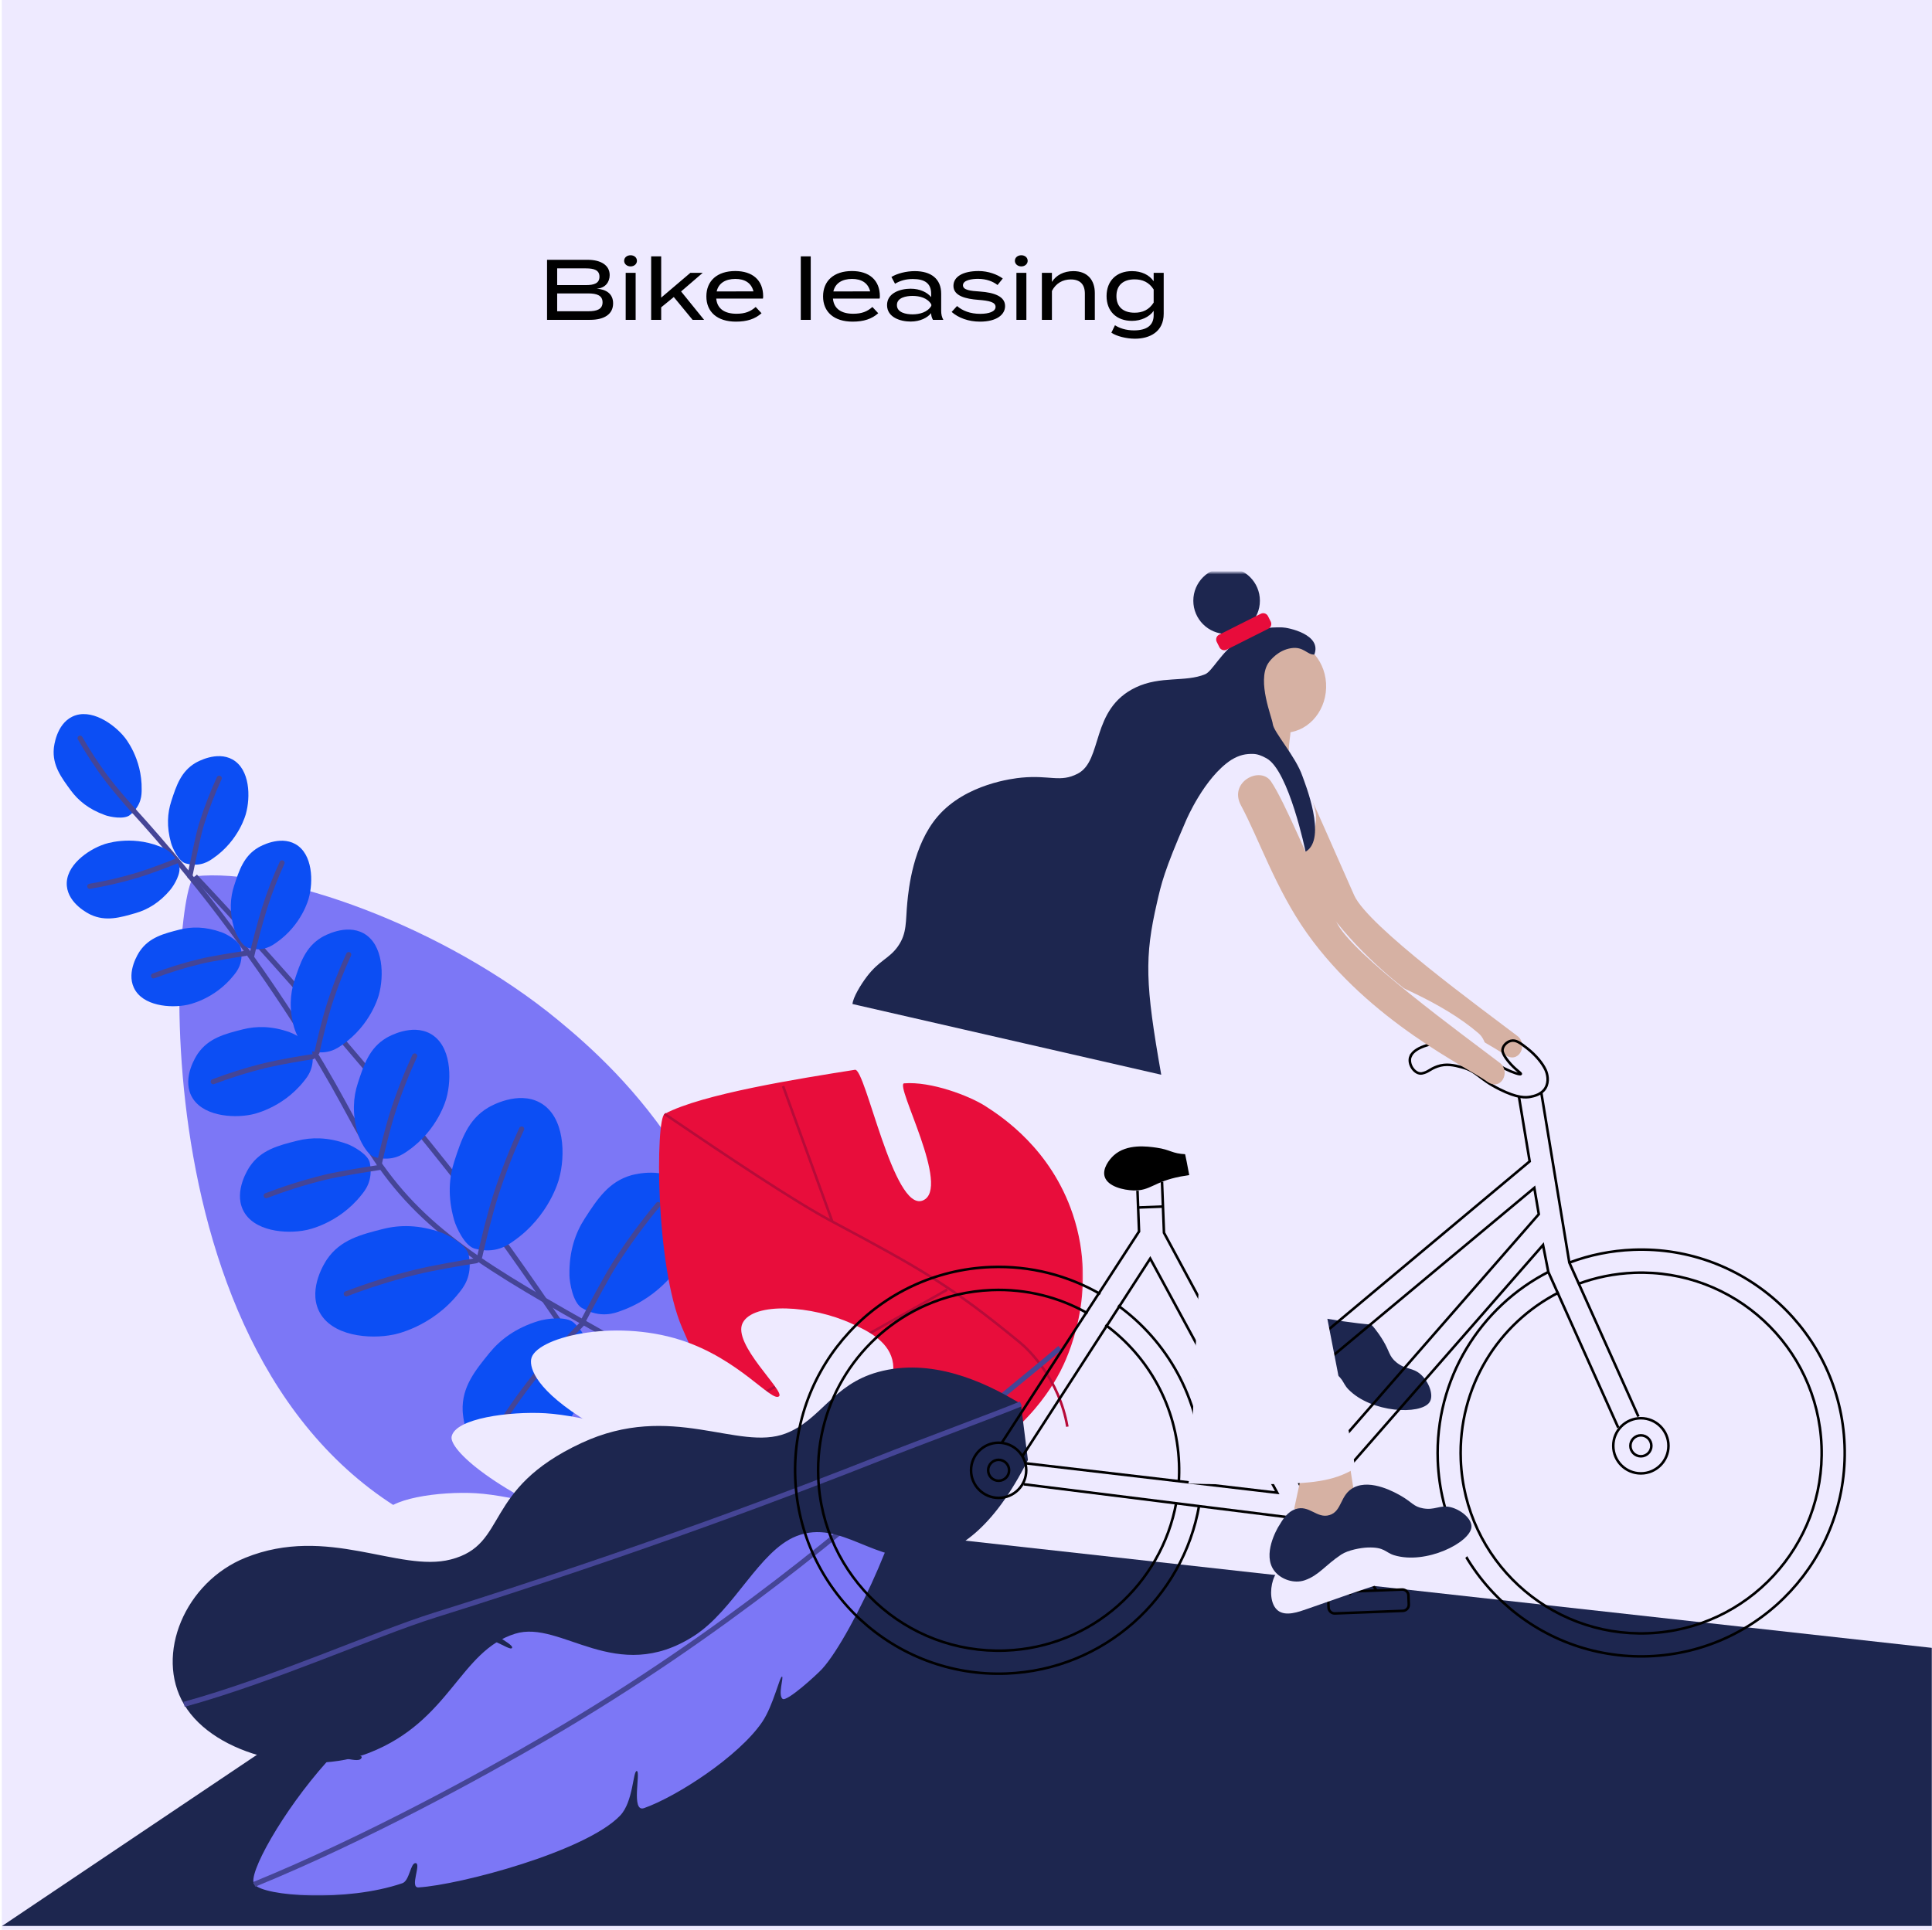 <?xml version="1.0" encoding="utf-8"?>
<svg xmlns="http://www.w3.org/2000/svg" fill="none" height="1080" viewBox="0 0 1081 1080" width="1081">
<path d="M1081 0H1V1080H1081V0Z" fill="#EEEAFF"/>
<path d="M333.832 161.576C339.064 161.912 343.048 164.312 343.048 169.784C343.048 175.832 338.104 179 330.184 179H306.088V145.4H328.792C336.184 145.4 341.128 148.424 341.128 153.944C341.128 157.784 338.776 161.24 333.832 161.576ZM311.752 150.2V159.56H327.88C332.392 159.56 335.416 158.552 335.416 154.856C335.416 151.16 332.392 150.2 327.88 150.2H311.752ZM329.08 174.2C334.12 174.2 337.144 173 337.144 169.208C337.144 165.416 334.12 164.216 329.08 164.216H311.752V174.2H329.08ZM352.825 149.096C350.761 149.096 349.225 147.704 349.225 145.976C349.225 144.152 350.761 142.856 352.825 142.856C354.889 142.856 356.377 144.152 356.377 145.976C356.377 147.704 354.889 149.096 352.825 149.096ZM355.657 152.696V179H350.089V152.696H355.657ZM387.52 179L377.008 166.232L369.952 171.992V179H364.336V143.48H369.952V166.568L386.272 152.696H393.184L381.088 163.112L393.952 179H387.52ZM400.749 167.096C401.277 172.808 405.453 175.592 412.077 175.592C416.925 175.592 419.949 174.344 422.829 171.8L426.093 175.304C422.493 178.52 417.933 180.008 411.789 180.008C401.277 180.008 395.229 174.536 395.229 165.896C395.229 157.16 401.277 151.688 411.405 151.688C420.861 151.688 427.005 156.632 427.005 165.848C427.005 166.472 426.957 166.808 426.861 167.096H400.749ZM411.453 156.104C405.933 156.104 402.045 158.456 400.989 163.112L421.581 163.064C420.381 158.264 416.637 156.104 411.453 156.104ZM453.626 179H448.058V143.48H453.626V179ZM466.046 167.096C466.574 172.808 470.75 175.592 477.374 175.592C482.222 175.592 485.246 174.344 488.126 171.8L491.39 175.304C487.79 178.52 483.23 180.008 477.086 180.008C466.574 180.008 460.526 174.536 460.526 165.896C460.526 157.16 466.574 151.688 476.702 151.688C486.158 151.688 492.302 156.632 492.302 165.848C492.302 166.472 492.254 166.808 492.158 167.096H466.046ZM476.75 156.104C471.23 156.104 467.342 158.456 466.286 163.112L486.878 163.064C485.678 158.264 481.934 156.104 476.75 156.104ZM511.828 151.736C520.996 151.736 526.612 156.104 526.612 164.36V173.912C526.612 175.88 526.948 177.464 527.812 179H522.004C521.332 177.848 520.996 176.552 520.996 175.304V175.256C518.932 177.8 514.9 179.96 509.524 179.96C503.86 179.96 496.324 177.656 496.324 170.744C496.324 163.88 503.86 161.576 509.524 161.576C514.9 161.576 518.932 163.736 520.996 166.28V164.36C520.996 158.696 517.54 156.152 510.772 156.152C506.884 156.152 503.812 157.016 500.788 158.792L498.772 155C502.036 153.032 507.076 151.736 511.828 151.736ZM521.092 171.176V170.36C518.98 166.712 514.516 165.608 510.58 165.608C507.076 165.608 501.844 166.52 501.844 170.744C501.844 175.016 507.076 175.928 510.58 175.928C514.516 175.928 518.98 174.776 521.092 171.176ZM548.353 163.16C556.417 163.736 562.369 165.944 562.369 171.272C562.369 176.168 557.569 180.008 548.305 180.008C541.873 180.008 536.257 177.896 532.465 174.584L535.489 171.272C538.561 173.912 542.833 175.64 548.449 175.64C553.297 175.64 557.041 174.392 557.041 171.752C557.041 169.112 553.633 168.296 547.441 167.816C540.289 167.288 533.473 165.608 533.473 159.992C533.473 154.856 538.753 151.688 547.585 151.688C552.961 151.688 558.001 153.608 561.073 155.864L558.145 159.512C555.601 157.544 552.097 156.104 547.297 156.056C543.745 156.056 538.801 156.776 538.801 159.656C538.801 162.344 542.977 162.824 548.353 163.16ZM571.45 149.096C569.386 149.096 567.85 147.704 567.85 145.976C567.85 144.152 569.386 142.856 571.45 142.856C573.514 142.856 575.002 144.152 575.002 145.976C575.002 147.704 573.514 149.096 571.45 149.096ZM574.282 152.696V179H568.714V152.696H574.282ZM588.577 179H582.961V152.696H588.577V157.784C590.881 154.04 595.201 151.736 600.577 151.736C608.593 151.736 612.577 156.872 612.577 163.976V179H607.009V164.36C607.009 159.176 604.369 156.392 599.137 156.392C594.625 156.392 590.833 158.504 588.577 162.824V179ZM651.119 152.696V175.592C651.119 185.672 643.343 189.56 635.039 189.56C630.335 189.56 624.815 188.216 621.839 186.2L623.855 182.024C626.351 183.656 629.999 184.904 634.463 184.904C641.615 184.904 645.503 182.12 645.503 176.408V173.96C643.055 177.464 638.351 179.576 633.359 179.576C624.671 179.576 619.151 174.152 619.151 165.704C619.151 157.208 624.671 151.736 633.359 151.736C638.735 151.736 643.055 153.848 645.503 157.4V152.696H651.119ZM634.847 175.016C639.263 175.016 642.911 173.432 645.503 169.352V162.008C642.911 157.928 639.263 156.344 634.847 156.344C628.319 156.344 624.671 159.752 624.671 165.704C624.671 171.608 628.319 175.016 634.847 175.016Z" fill="black"/>
<mask height="758" id="mask0_3288_8241" maskUnits="userSpaceOnUse" style="mask-type:luminance" width="1080" x="1" y="320">
<path d="M1081 320.43H1V1078H1081V320.43Z" fill="white"/>
</mask>
<g mask="url(#mask0_3288_8241)">
<path d="M1081 1078H1L353.027 841.469L1081 922.242V1078Z" fill="#1D264F"/>
<mask height="720" id="mask1_3288_8241" maskUnits="userSpaceOnUse" style="mask-type:luminance" width="762" x="-156" y="341">
<path d="M605.911 341.828H-155.938V1060.88H605.911V341.828Z" fill="white"/>
</mask>
<g mask="url(#mask1_3288_8241)">
<path d="M252.636 859.28C71.155 784.845 96.703 491.781 109.131 490.421C155.455 485.315 248.533 518.31 312.486 571.107C347.718 600.189 421.523 667.777 427.415 804.504" fill="#7C77F6"/>
<path d="M109.133 490.422C154.527 538.566 212.373 604.556 259.437 664.939C290.948 705.377 338.513 777.808 364.609 816.171" stroke="#454596" stroke-miterlimit="10" stroke-width="2.853"/>
<path d="M49.836 427.34C72.262 450.095 91.45 472.031 107.695 492.142C117.098 503.776 138.956 531.417 164.152 570.376C190.607 611.277 195.741 625.941 207.833 644.865C235.819 688.622 271.985 709.501 340.15 747.821C394.518 778.37 442.043 799.526 492.047 818.161" stroke="#454596" stroke-miterlimit="10" stroke-width="2.853"/>
<path d="M95.318 497.965C89.253 505.207 82.586 509.076 75.945 511.002C67.217 513.529 59.152 515.888 50.627 511.85C49.531 511.334 38.328 505.862 37.403 495.858C36.361 484.539 49.243 475.542 58.28 472.505C58.28 472.505 72.668 467.197 89.212 473.655C91.494 474.538 97.271 476.481 100.171 484.644C101.546 488.544 97.391 495.482 95.288 497.982L95.318 497.965Z" fill="#0C4EF4"/>
<path d="M50.219 496.031C58.395 494.64 67.45 492.645 77.121 489.729C83.438 487.815 93.582 483.964 98.948 481.82" stroke="#454596" stroke-linecap="round" stroke-miterlimit="10" stroke-width="2.853"/>
<path d="M58.573 456.108C49.698 452.915 43.758 447.989 39.668 442.423C34.271 435.098 29.264 428.347 30.099 418.963C30.201 417.756 31.475 405.352 40.533 401.037C50.812 396.134 63.685 405.141 69.67 412.573C69.67 412.573 79.611 424.227 79.265 442.017C79.224 444.476 79.416 450.578 72.749 456.103C69.568 458.758 61.603 457.241 58.544 456.125L58.573 456.108Z" fill="#0C4EF4"/>
<path d="M44.805 413.121C48.925 420.326 53.92 428.135 60.01 436.189C63.983 441.452 71.095 449.656 74.957 453.951" stroke="#454596" stroke-linecap="round" stroke-miterlimit="10" stroke-width="2.853"/>
<path d="M95.703 471.737C93.125 462.649 93.7 454.973 95.837 448.383C98.644 439.75 101.255 431.755 109.379 426.967C110.431 426.36 121.251 420.17 130.029 425.016C139.987 430.525 140.173 446.234 137.588 455.421C137.588 455.421 133.9 470.289 119.224 480.361C117.199 481.745 112.351 485.46 103.981 483.242C99.971 482.168 96.577 474.836 95.686 471.708L95.703 471.737Z" fill="#0C4EF4"/>
<path d="M122.665 435.543C119.187 443.083 115.767 451.7 112.741 461.337C110.76 467.623 107.444 484.789 106.203 490.434" stroke="#454596" stroke-linecap="round" stroke-miterlimit="10" stroke-width="2.853"/>
<path d="M130.852 519.069C128.274 509.981 128.849 502.305 130.985 495.715C133.792 487.082 136.404 479.087 144.527 474.299C145.579 473.692 156.4 467.502 165.177 472.348C175.135 477.857 175.321 493.566 172.736 502.753C172.736 502.753 169.049 517.622 154.373 527.693C152.347 529.077 147.499 532.792 139.129 530.574C135.12 529.5 131.725 522.169 130.835 519.04L130.852 519.069Z" fill="#0C4EF4"/>
<path d="M157.81 482.895C154.332 490.435 150.912 499.053 147.885 508.689C145.905 514.975 142.069 529.384 140.828 535.029" stroke="#454596" stroke-linecap="round" stroke-miterlimit="10" stroke-width="2.853"/>
<path d="M164.599 575.164C161.694 564.901 162.32 556.202 164.761 548.754C167.946 538.987 170.887 529.945 180.069 524.526C181.244 523.829 193.49 516.835 203.424 522.337C214.672 528.562 214.899 546.332 211.987 556.74C211.987 556.74 207.797 573.574 191.219 584.939C188.925 586.498 183.455 590.689 173.973 588.197C169.457 586.987 165.604 578.693 164.605 575.141L164.599 575.164Z" fill="#0C4EF4"/>
<path d="M195.099 534.234C191.182 542.768 187.286 552.517 183.873 563.409C181.647 570.518 178.767 582.467 177.375 588.861" stroke="#454596" stroke-linecap="round" stroke-miterlimit="10" stroke-width="2.853"/>
<path d="M200.044 633.935C197.003 623.166 197.649 614.027 200.211 606.217C203.548 595.973 206.636 586.476 216.279 580.81C217.513 580.079 230.366 572.754 240.8 578.513C252.61 585.037 252.822 603.692 249.774 614.607C249.774 614.607 245.385 632.277 227.987 644.213C225.592 645.868 219.825 650.25 209.882 647.636C205.129 646.387 201.092 637.673 200.044 633.935Z" fill="#0C4EF4"/>
<path d="M232.043 590.988C227.659 600.434 223.318 611.2 219.492 623.266C216.987 631.14 213.767 644.356 212.195 651.419" stroke="#454596" stroke-linecap="round" stroke-miterlimit="10" stroke-width="2.853"/>
<path d="M254.044 682.613C250.44 669.891 251.212 659.082 254.226 649.862C258.185 637.758 261.835 626.535 273.214 619.828C274.681 618.961 289.871 610.287 302.191 617.12C316.15 624.837 316.415 646.89 312.79 659.775C312.79 659.775 307.595 680.636 287.041 694.765C284.196 696.719 277.396 701.912 265.656 698.815C260.051 697.338 255.283 687.021 254.038 682.637L254.044 682.613Z" fill="#0C4EF4"/>
<path d="M291.878 631.844C286.714 643.007 281.569 655.756 277.058 670.009C274.095 679.317 270.308 694.925 268.414 703.284" stroke="#454596" stroke-linecap="round" stroke-miterlimit="10" stroke-width="2.853"/>
<path d="M318.617 713.425C318.412 700.18 321.964 689.968 327.257 681.828C334.195 671.14 340.623 661.253 353.355 657.7C355.005 657.253 371.907 652.791 382.06 662.551C393.567 673.612 388.115 694.973 381.296 706.508C381.296 706.508 370.893 725.332 347.376 733.653C344.128 734.808 336.215 738.072 325.652 732.055C320.597 729.17 318.679 717.986 318.594 713.418L318.617 713.425Z" fill="#0C4EF4"/>
<path d="M368.266 674.121C360.399 683.572 352.148 694.55 344.101 707.164C338.859 715.392 330.286 731.718 326.305 739.296" stroke="#454596" stroke-linecap="round" stroke-miterlimit="10" stroke-width="2.853"/>
<path d="M394.765 753.76C394.56 740.516 398.111 730.304 403.404 722.164C410.343 711.476 416.77 701.589 429.502 698.036C431.153 697.589 448.055 693.127 458.207 702.887C469.715 713.948 464.263 735.309 457.443 746.844C457.443 746.844 447.04 765.668 423.523 773.989C420.275 775.144 412.362 778.408 401.799 772.391C396.745 769.506 394.827 758.322 394.742 753.754L394.765 753.76Z" fill="#0C4EF4"/>
<path d="M444.429 714.484C436.562 723.935 428.311 734.913 420.264 747.527C415.021 755.755 406.881 771.851 402.922 779.435" stroke="#454596" stroke-linecap="round" stroke-miterlimit="10" stroke-width="2.853"/>
<path d="M123.803 521.699C114.922 518.529 107.208 518.562 100.508 520.249C91.71 522.486 83.551 524.548 78.235 532.312C77.547 533.313 70.666 543.695 74.899 552.782C79.719 563.089 95.39 564.324 104.728 562.38C104.728 562.38 119.817 559.705 130.844 545.741C132.369 543.828 136.393 539.226 134.749 530.708C133.961 526.644 126.874 522.769 123.809 521.676L123.803 521.699Z" fill="#0C4EF4"/>
<path d="M85.883 546.167C93.64 543.207 102.478 540.363 112.296 538.005C118.71 536.464 131.602 534.435 137.316 533.57" stroke="#454596" stroke-linecap="round" stroke-miterlimit="10" stroke-width="2.853"/>
<path d="M162.18 577.727C152.132 574.121 143.4 574.177 135.822 576.098C125.862 578.616 116.646 580.938 110.63 589.749C109.859 590.876 102.063 602.644 106.866 612.921C112.311 624.581 130.04 625.972 140.602 623.788C140.602 623.788 157.665 620.753 170.14 604.979C171.861 602.797 176.409 597.619 174.569 587.987C173.681 583.377 165.642 579 162.197 577.756L162.18 577.727Z" fill="#0C4EF4"/>
<path d="M119.289 605.381C128.059 602.05 138.037 598.82 149.152 596.142C156.408 594.406 168.519 592.341 174.975 591.379" stroke="#454596" stroke-linecap="round" stroke-miterlimit="10" stroke-width="2.853"/>
<path d="M193.943 640.129C183.395 636.364 174.246 636.408 166.273 638.421C155.813 641.052 146.144 643.499 139.843 652.728C139.03 653.918 130.837 666.245 135.898 677.036C141.611 689.262 160.207 690.737 171.297 688.423C171.297 688.423 189.213 685.247 202.298 668.673C204.095 666.388 208.862 660.947 206.95 650.851C206.018 646.032 197.596 641.429 193.949 640.106L193.943 640.129Z" fill="#0C4EF4"/>
<path d="M148.922 669.162C158.636 665.442 169.679 661.831 181.968 658.826C189.997 656.877 205.157 654.493 212.322 653.375" stroke="#454596" stroke-linecap="round" stroke-miterlimit="10" stroke-width="2.853"/>
<path d="M246.954 689.828C234.49 685.377 223.686 685.421 214.254 687.809C201.906 690.947 190.464 693.834 183.001 704.727C182.028 706.146 172.374 720.7 178.339 733.462C185.108 747.922 207.067 749.656 220.173 746.919C220.173 746.919 241.333 743.154 256.8 723.587C258.928 720.897 264.58 714.459 262.299 702.511C261.209 696.81 251.233 691.37 246.931 689.822L246.954 689.828Z" fill="#0C4EF4"/>
<path d="M193.734 724.122C205.213 719.714 218.28 715.46 232.789 711.913C242.277 709.59 258.096 706.864 266.549 705.547" stroke="#454596" stroke-linecap="round" stroke-miterlimit="10" stroke-width="2.853"/>
<path d="M301.233 739.322C288.589 743.195 279.926 749.717 273.811 757.241C265.775 767.141 258.335 776.287 258.871 789.496C258.935 791.193 259.907 808.669 272.299 815.323C286.355 822.868 305.011 811.122 313.894 801.103C313.894 801.103 328.618 785.413 329.322 760.482C329.426 757.052 330.085 748.51 321.122 740.304C316.836 736.389 305.596 737.972 301.233 739.322Z" fill="#0C4EF4"/>
<path d="M279.094 798.643C285.657 788.25 293.583 777.012 303.116 765.488C309.33 757.965 320.382 746.304 326.393 740.184" stroke="#454596" stroke-linecap="round" stroke-miterlimit="10" stroke-width="2.853"/>
<path d="M394.189 792.41C381.703 796.795 373.325 803.64 367.489 811.412C359.841 821.614 352.79 831.061 353.829 844.233C353.963 845.948 355.625 863.337 368.274 869.492C382.628 876.475 400.788 864.002 409.272 853.63C409.272 853.63 423.358 837.373 423.072 812.449C423.032 809.006 423.372 800.452 414.084 792.628C409.657 788.874 398.467 790.914 394.16 792.427L394.189 792.41Z" fill="#0C4EF4"/>
<path d="M374.414 852.562C380.576 841.913 388.038 830.378 397.103 818.481C403.015 810.704 415.093 796.503 420.842 790.164" stroke="#454596" stroke-linecap="round" stroke-miterlimit="10" stroke-width="2.853"/>
<path d="M505.895 606.298C520.852 605.105 542.225 613.192 551.385 619.061C560.879 625.145 588.001 643.11 600.238 679.516C615.099 723.772 596.493 761.275 593.32 767.407C589.957 773.944 570.683 809.682 526.767 823.567C522.951 824.784 475.624 838.883 431.805 811.161C403.299 793.125 392.207 767.502 381.687 743.144C366.588 708.217 366.755 626.171 371.883 623.403C392.636 612.262 447.262 603.626 478.391 598.711C484.307 597.781 499.884 678.371 516.272 671.882C532.659 665.392 500.242 606.727 505.919 606.274L505.895 606.298Z" fill="#E80D3B"/>
<path d="M371.859 623.426C407.02 647.283 444.233 672.238 465.701 683.666C515.604 710.267 532.802 720.144 570.802 751.444C575.549 755.357 592.652 771.699 597.208 798.444" stroke="#B70B39" stroke-miterlimit="10" stroke-width="1.427"/>
<path d="M409.977 789.401L529.962 721.789" stroke="#B70B39" stroke-miterlimit="10" stroke-width="1.427"/>
<path d="M438.148 607.848L465.7 683.666" stroke="#B70B39" stroke-miterlimit="10" stroke-width="1.427"/>
<path d="M298.725 904.038C236.895 879.537 212.397 855.846 213.757 848.785C215.713 838.502 246.365 834.542 266.212 835.687C287.967 836.951 327.755 848.236 337.082 853.556" fill="#EEEAFF"/>
<path d="M329.973 796.417C299.774 778.19 296.435 765.808 297.174 760.822C298.963 748.679 342.974 737.776 380.902 749.967C413.653 760.488 431.782 784.989 435.909 781.435C439.272 778.524 409.55 752.162 415.538 740.4C421.573 728.567 454.253 730.451 476.747 740.853C484.738 744.527 496.498 749.967 499.265 760.965C502.199 772.536 493.493 783.582 487.171 791.383C481.375 798.54 453.752 832.609 413.844 831.297C402.847 830.939 396.908 836.832 329.973 796.441V796.417Z" fill="#EEEAFF"/>
<path d="M337.654 859.281C275.825 834.779 251.327 811.089 252.686 804.027C254.642 793.744 285.295 789.784 305.141 790.929C326.896 792.194 366.685 803.478 376.012 808.798" fill="#EEEAFF"/>
<path d="M503.51 829.841C511.907 837.785 477.366 914.845 460.096 933.907C457.138 937.175 440.201 952.659 437.864 950.774C435.168 948.579 438.603 938.654 437.578 938.344C436.313 937.962 432.64 954.615 426.485 963.681C413.342 983.053 378.467 1005.55 360.362 1011.92C352.896 1014.55 358.597 991.522 356.331 991.164C354.112 990.807 354.446 1008.3 346.98 1016.1C327.73 1036.23 257.289 1054.89 234.174 1056.3C228.974 1056.61 235.94 1042.89 232.528 1042.7C229.618 1042.56 229.189 1052.58 225.11 1053.96C193.67 1064.7 147.513 1061.28 142.265 1054.56C138.234 1049.4 158.08 1013.71 182.793 986.083C188.017 980.238 201.28 988.182 202.401 983.435C202.854 981.502 186.276 981.335 189.329 976.134C192.525 970.695 219.075 930.638 259.841 916.586C271.792 912.459 285.222 924.674 286.51 922.24C287.822 919.735 267.57 911.886 273.009 906.59C300.369 879.846 384.598 856.203 384.908 854.843C385.385 852.887 371.096 855.607 369.975 853.126C365.753 843.654 491.488 818.461 503.486 829.841H503.51Z" fill="#7C77F6"/>
<path d="M142.266 1054.58C204.31 1029.22 269.241 993.598 306.429 971.864C406.306 913.485 477.916 851.67 519.517 815.407C532.04 804.48 585.974 760.869 593.107 754.332" stroke="#454596" stroke-miterlimit="10" stroke-width="2.853"/>
<path d="M575.144 817.079C555.226 856.659 535.045 868.516 519.182 871.14C489.675 876.055 470.783 849.788 445.593 859.712C424.697 867.943 410.885 901.033 388.367 915.515C344.643 943.643 313.966 906.282 288.228 914.322C257.122 924.032 252.137 963.086 206.623 980.956C172.321 994.411 120.224 982.96 102.978 953.877C86.494 926.036 103.55 885.431 137.28 871.808C183.27 853.223 223.13 880.277 252.232 872.762C284.817 864.364 269.383 833.66 325.297 807.608C375.629 784.132 413.08 812.522 439.701 802.216C459.309 794.629 465.845 774.875 491.273 767.861C520.661 759.774 550.169 772.776 571.208 785.73" fill="#1D264F"/>
<path d="M102.977 953.85C152.927 940.132 210.296 914.223 243.167 903.94C359.336 867.605 447.739 833.68 491.797 816.264C514.172 807.413 558.254 791.071 571.207 785.703" stroke="#454596" stroke-miterlimit="10" stroke-width="2.853"/>
</g>
<path d="M720.982 422.275C714.928 413.411 697.119 422.591 704.161 435.662C714.201 454.338 723.646 482.547 741.045 507.125C776.198 556.747 831.618 582.704 841.845 590.207C849.763 595.998 855.295 584.584 848.999 579.78C829.047 564.549 765.449 518.409 757.699 501.074C742.852 467.893 728.49 433.279 720.982 422.275Z" fill="#D6B1A3"/>
<path d="M728.41 702.02L718.742 728.126L735.024 755.162L753.261 733.395L752.851 703.808L728.41 702.02Z" fill="#D6B1A3"/>
<path d="M688.456 756.688C684.097 760.71 680.352 767.897 682.513 772.962C684.693 778.064 692.088 779.237 697.584 780.168C733.258 786.294 751.551 789.441 767.553 794.878C774.26 797.168 783.127 800.724 792.05 797.093C792.776 796.795 800.694 793.481 801.141 788.398C801.495 784.339 796.912 781.136 794.211 779.367C765.374 760.561 735.046 755.161 735.046 755.161C711.108 750.897 697.23 748.626 688.474 756.707L688.456 756.688Z" fill="#EEEAFF"/>
<path d="M705.895 731.868C704.424 732.725 689.856 741.253 691.57 752.63C692.464 758.569 697.661 764.342 703.902 765.44C712.21 766.892 717.669 763.708 728.659 762.796C733.298 762.405 740.247 764.863 743.413 766.464C752.094 770.859 750.716 773.707 754.404 777.506C767.333 790.856 794.829 791.936 799.803 784.842C802.56 780.913 799.374 773.13 794.885 769.164C790.414 765.198 786.483 766.669 781.267 762.405C777.131 758.998 777.56 756.391 774.02 750.507C772.12 747.36 764.054 733.917 753.287 733.414C744.345 733.004 741.085 741.867 733.708 740.266C726.499 738.721 726.722 729.615 718.768 728.126C713.906 727.213 709.472 729.802 705.914 731.887L705.895 731.868Z" fill="#1D264F"/>
<path d="M722.28 427.265C718.983 417.359 724.143 409.594 721.032 404.604C720.305 403.45 713.692 398.218 710.525 398.05C707.731 397.901 707.265 399.987 697.895 412.145C696.461 414.007 693.201 417.582 691.375 419.947" fill="#D6B1A3"/>
<path d="M713.234 596.855C735.849 604.08 748.983 608.064 767.462 616.648C779.143 622.085 703.324 700.624 687.154 722.558C683.093 728.07 780.95 748.161 785.122 739.633C805.931 696.919 846.709 595.03 827.391 578.384C786.985 543.584 709.751 532.151 704.33 510.924C701.815 501.074 737.023 484.279 736.334 456.517C736.148 449.032 724.113 420.674 716.55 417.601C705.541 413.151 692.854 412.984 683.633 424.063C674.989 434.452 664.65 449.33 659.379 464.021C650.847 487.873 649.859 493.217 644.811 517.106C642.538 527.868 638.496 537.551 637.881 550.473C637.266 563.619 643.097 583.114 646.618 593.317C647.661 596.334 648.462 598.55 648.909 599.518C662.639 629.757 672.791 689.936 670.761 720.808C667.855 764.658 666.998 822.957 664.949 830.218C664.93 830.312 679.181 829.753 708.186 829.157C738.122 828.543 739.445 824.223 757.552 821.839C757.552 821.839 744.903 746.448 715.749 612.421" fill="#EEEAFF"/>
<path d="M741.997 384.934C742.419 370.656 732.281 358.773 719.354 358.392C706.427 358.011 695.606 369.276 695.185 383.553C694.763 397.831 704.901 409.714 717.828 410.095C730.755 410.477 741.576 399.211 741.997 384.934Z" fill="#D6B1A3"/>
<path d="M789.272 591.158C791.75 585.274 804.287 583.226 809.205 583.43C812.689 583.579 819.32 583.859 826.362 587.639C832.435 590.878 833.627 593.932 841.992 598.084C846.686 600.412 850.654 601.604 850.933 601.045C851.231 600.486 847.636 598.587 843.817 593.82C840.445 589.631 840.613 587.843 840.706 587.322C841.042 585.032 843.165 583.039 845.382 582.499C848.232 581.829 850.673 583.691 854.603 586.782C859.372 590.543 863.061 595.049 864.775 598.755C865.762 600.896 866.88 605.234 864.719 608.903C862.558 612.589 858.143 613.464 856.447 613.8C853.69 614.358 849.033 614.6 839.123 609.647C826.921 603.559 826.735 599.574 817.662 597.228C813.862 596.241 809.205 595.049 804.175 596.855C799.704 598.475 799.313 599.946 795.718 600.71C791.713 601.548 787.428 595.496 789.254 591.139L789.272 591.158Z" stroke="black" stroke-miterlimit="10" stroke-width="1.427"/>
<path d="M677.144 645.785C669.879 646.008 666.246 646.12 663.582 645.989C655.479 645.617 655.032 643.42 647.096 642.303C641.992 641.576 630.535 639.975 623.195 646.604C620.513 649.043 616.731 654.07 618.091 658.521C619.805 664.107 628.728 666.043 634.112 666.229C643.761 666.564 645.419 661.332 660.658 658.427C666.842 657.254 673.865 656.696 673.865 656.696C684.614 655.839 689.048 656.137 691.339 653.866C693.481 651.743 693.5 649.676 690.911 647.74C688.47 645.934 684.446 645.543 677.144 645.766V645.785Z" fill="black"/>
<path d="M670.982 842.394C662.003 894.213 617.797 934.525 563.122 936.611C500.268 939.013 447.363 890.043 444.96 827.219C442.557 764.395 491.55 711.515 554.404 709.113C576.665 708.256 597.678 713.861 615.636 724.214" stroke="black" stroke-miterlimit="10" stroke-width="1.427"/>
<path d="M625.562 730.656C652.892 750.468 671.184 782.177 672.581 818.505C672.73 822.583 672.675 826.623 672.414 830.608" stroke="black" stroke-miterlimit="10" stroke-width="1.427"/>
<path d="M658.166 840.851C649.951 886.488 610.886 921.904 562.619 923.747C506.882 925.888 459.956 882.448 457.833 826.737C456.212 784.265 481.081 746.895 517.705 730.603C529.106 725.519 541.662 722.503 554.907 721.982C574.374 721.237 592.76 726.041 608.539 734.997" stroke="black" stroke-miterlimit="10" stroke-width="1.427"/>
<path d="M618.523 741.477C642.48 759.072 658.463 787.021 659.693 819.01C659.823 822.473 659.786 825.899 659.563 829.288" stroke="black" stroke-miterlimit="10" stroke-width="1.427"/>
<path d="M878.375 706.523C889.478 702.37 901.419 699.912 913.919 699.428C976.772 697.026 1029.68 745.997 1032.08 808.82C1034.48 871.644 985.491 924.525 922.637 926.927C859.784 929.329 806.878 880.358 804.475 817.534C802.724 771.711 828.301 731.194 866.677 711.68" stroke="black" stroke-miterlimit="10" stroke-width="1.427"/>
<path d="M882.86 718.612C892.714 714.925 903.314 712.728 914.398 712.318C970.135 710.177 1017.06 753.617 1019.19 809.328C1021.33 865.038 977.866 911.942 922.129 914.065C866.392 916.206 819.466 872.766 817.343 817.055C815.778 776.408 838.17 740.62 872.204 723.322" stroke="black" stroke-miterlimit="10" stroke-width="1.427"/>
<path d="M636.448 666.383L637.323 689.192L560.461 807.54" stroke="black" stroke-miterlimit="10" stroke-width="1.427"/>
<path d="M650.172 661.411L651.271 689.936L699.985 780.392L855.889 649.959L849.853 613.613" stroke="black" stroke-miterlimit="10" stroke-width="1.427"/>
<path d="M706.539 791.487L727.925 831.966L860.99 679.525L858.493 664.797L706.539 791.487Z" stroke="black" stroke-miterlimit="10" stroke-width="1.427"/>
<path d="M636.43 675.805L650.718 675.246" stroke="black" stroke-miterlimit="10" stroke-width="1.427"/>
<path d="M558.764 838.298C567.293 838.298 574.207 831.387 574.207 822.862C574.207 814.337 567.293 807.426 558.764 807.426C550.235 807.426 543.32 814.337 543.32 822.862C543.32 831.387 550.235 838.298 558.764 838.298Z" stroke="black" stroke-miterlimit="10" stroke-width="1.427"/>
<path d="M558.759 828.727C561.999 828.727 564.627 826.101 564.627 822.861C564.627 819.622 561.999 816.996 558.759 816.996C555.518 816.996 552.891 819.622 552.891 822.861C552.891 826.101 555.518 828.727 558.759 828.727Z" stroke="black" stroke-miterlimit="10" stroke-width="1.427"/>
<path d="M918.107 824.594C926.636 824.594 933.55 817.683 933.55 809.158C933.55 800.633 926.636 793.723 918.107 793.723C909.578 793.723 902.664 800.633 902.664 809.158C902.664 817.683 909.578 824.594 918.107 824.594Z" stroke="black" stroke-miterlimit="10" stroke-width="1.427"/>
<path d="M918.11 815.023C921.351 815.023 923.978 812.397 923.978 809.158C923.978 805.919 921.351 803.293 918.11 803.293C914.869 803.293 912.242 805.919 912.242 809.158C912.242 812.397 914.869 815.023 918.11 815.023Z" stroke="black" stroke-miterlimit="10" stroke-width="1.427"/>
<path d="M723.151 792.385L685.083 793.84C683.202 793.912 681.735 795.495 681.807 797.376L682.003 802.492C682.075 804.373 683.658 805.839 685.54 805.767L723.608 804.312C725.489 804.24 726.956 802.657 726.884 800.777L726.688 795.66C726.616 793.78 725.033 792.313 723.151 792.385Z" stroke="black" stroke-miterlimit="10" stroke-width="1.427"/>
<path d="M784.512 889.588L746.444 891.044C744.562 891.115 743.095 892.698 743.167 894.579L743.363 899.695C743.435 901.576 745.019 903.042 746.9 902.97L784.968 901.515C786.849 901.443 788.316 899.86 788.244 897.98L788.048 892.863C787.976 890.983 786.393 889.517 784.512 889.588Z" stroke="black" stroke-miterlimit="10" stroke-width="1.427"/>
<path d="M572.047 815.007L643.581 704.367L714.631 835.414L573.686 818.917" stroke="black" stroke-miterlimit="10" stroke-width="1.427"/>
<path d="M572.773 830.664L658.353 841.352L670.611 842.879L722.492 849.358L755.818 892.575" stroke="black" stroke-miterlimit="10" stroke-width="1.427"/>
<path d="M916.746 792.792L878.072 706.638L862.312 611.043" stroke="black" stroke-miterlimit="10" stroke-width="1.427"/>
<path d="M769.957 889.71L735.289 843.16L863.362 696.77L866.324 711.853L905.444 798.994" stroke="black" stroke-miterlimit="10" stroke-width="1.427"/>
<path d="M711.162 437.337C705.108 428.474 687.299 437.654 694.34 450.725C704.381 469.401 713.826 497.61 731.225 522.188C766.377 571.81 821.798 597.766 832.025 605.27C839.942 611.061 845.475 599.647 839.178 594.843C819.227 579.612 755.629 533.472 747.879 516.136C733.032 482.956 718.669 448.341 711.162 437.337Z" fill="#D6B1A3"/>
<path d="M730.013 816.96L724.164 844.164L744.097 868.612L759.074 844.499L754.473 815.266L730.013 816.96Z" fill="#D6B1A3"/>
<path d="M712.321 884.253C710.459 889.895 710.701 897.976 715.041 901.365C719.419 904.753 726.461 902.184 731.714 900.34C765.86 888.349 783.371 882.205 800.007 879.188C806.974 877.922 816.456 876.712 822.492 869.227C822.976 868.612 828.285 861.872 826.199 857.198C824.541 853.474 818.971 852.897 815.748 852.674C781.397 850.253 752.28 860.289 752.28 860.289C729.292 868.203 716.066 872.969 712.321 884.271V884.253Z" fill="#EEEAFF"/>
<path d="M715.486 854.09C714.611 855.561 706.042 870.085 713.065 879.19C716.735 883.957 724.093 886.47 730.073 884.385C738.027 881.61 741.25 876.173 750.415 870.047C754.29 867.459 761.555 866.212 765.095 866.081C774.819 865.709 775.005 868.856 780.072 870.401C797.863 875.782 822.415 863.363 823.31 854.761C823.794 849.994 817.218 844.743 811.387 843.44C805.538 842.155 802.837 845.357 796.186 844.147C790.914 843.198 790.02 840.702 784.077 837.276C780.892 835.433 767.312 827.631 757.643 832.417C749.614 836.401 751.105 845.73 743.877 847.927C736.816 850.087 732.588 842.025 724.913 844.575C720.218 846.14 717.592 850.571 715.505 854.109L715.486 854.09Z" fill="#1D264F"/>
<path d="M649.703 599.367C661.774 628.284 672.914 688.37 670.865 719.242C667.959 763.092 666.991 822.973 664.941 830.235C664.923 830.328 675.709 830.85 710.302 830.608C733.234 830.235 746.107 829.267 758.327 821.67C758.327 821.67 745.678 746.278 716.524 612.252" fill="#EEEAFF"/>
<path d="M686.315 354.814C696.604 354.814 704.944 346.478 704.944 336.194C704.944 325.911 696.604 317.574 686.315 317.574C676.027 317.574 667.688 325.911 667.688 336.194C667.688 346.478 676.027 354.814 686.315 354.814Z" fill="#1D264F"/>
<path d="M649.71 601.471L476.984 561.903C477.282 558.217 481.604 551.067 484.958 546.654C492.036 537.306 497.495 536.599 502.394 529.654C507.666 522.187 506.623 515.54 507.666 505.02C508.392 497.609 510.796 473.068 524.637 456.943C540.415 438.565 567.185 435.623 571.656 435.195C587.565 433.705 593.153 438.081 602.989 432.998C617.296 425.606 609.956 396.801 635.571 384.679C649.449 378.106 663.216 381.942 674.318 377.343C678.268 375.704 683.186 365.203 692.575 358.76C703.491 351.275 709.583 350.977 717.481 351.126C720.611 351.182 739.817 355.055 735.383 366.339C731.341 366.506 729.459 361.702 722.492 362.745C715.413 363.806 710.831 369.187 709.471 371.385C703.286 381.495 711.762 401.549 712.135 405.124C712.619 409.779 724.989 423.353 728.733 434.338C729.907 437.783 742.891 469.511 730.503 476.661C730.503 476.661 721.188 431.434 708.744 424.451C705.801 422.794 703.472 421.993 701.181 421.938C697.083 421.844 693.581 422.44 688.905 425.289C673.797 435.158 663.626 459.196 663.626 459.196C651.256 487.647 649.784 494.611 647.344 505.243C640.34 535.668 640.768 550.694 649.729 601.415L649.71 601.471Z" fill="#1D264F"/>
<path d="M705.439 343.492L682.122 355.209C680.642 355.953 680.045 357.755 680.79 359.234L682.312 362.262C683.056 363.741 684.859 364.337 686.339 363.594L709.657 351.877C711.137 351.133 711.734 349.331 710.99 347.852L709.467 344.824C708.723 343.345 706.919 342.748 705.439 343.492Z" fill="#E80C3B"/>
</g>
</svg>